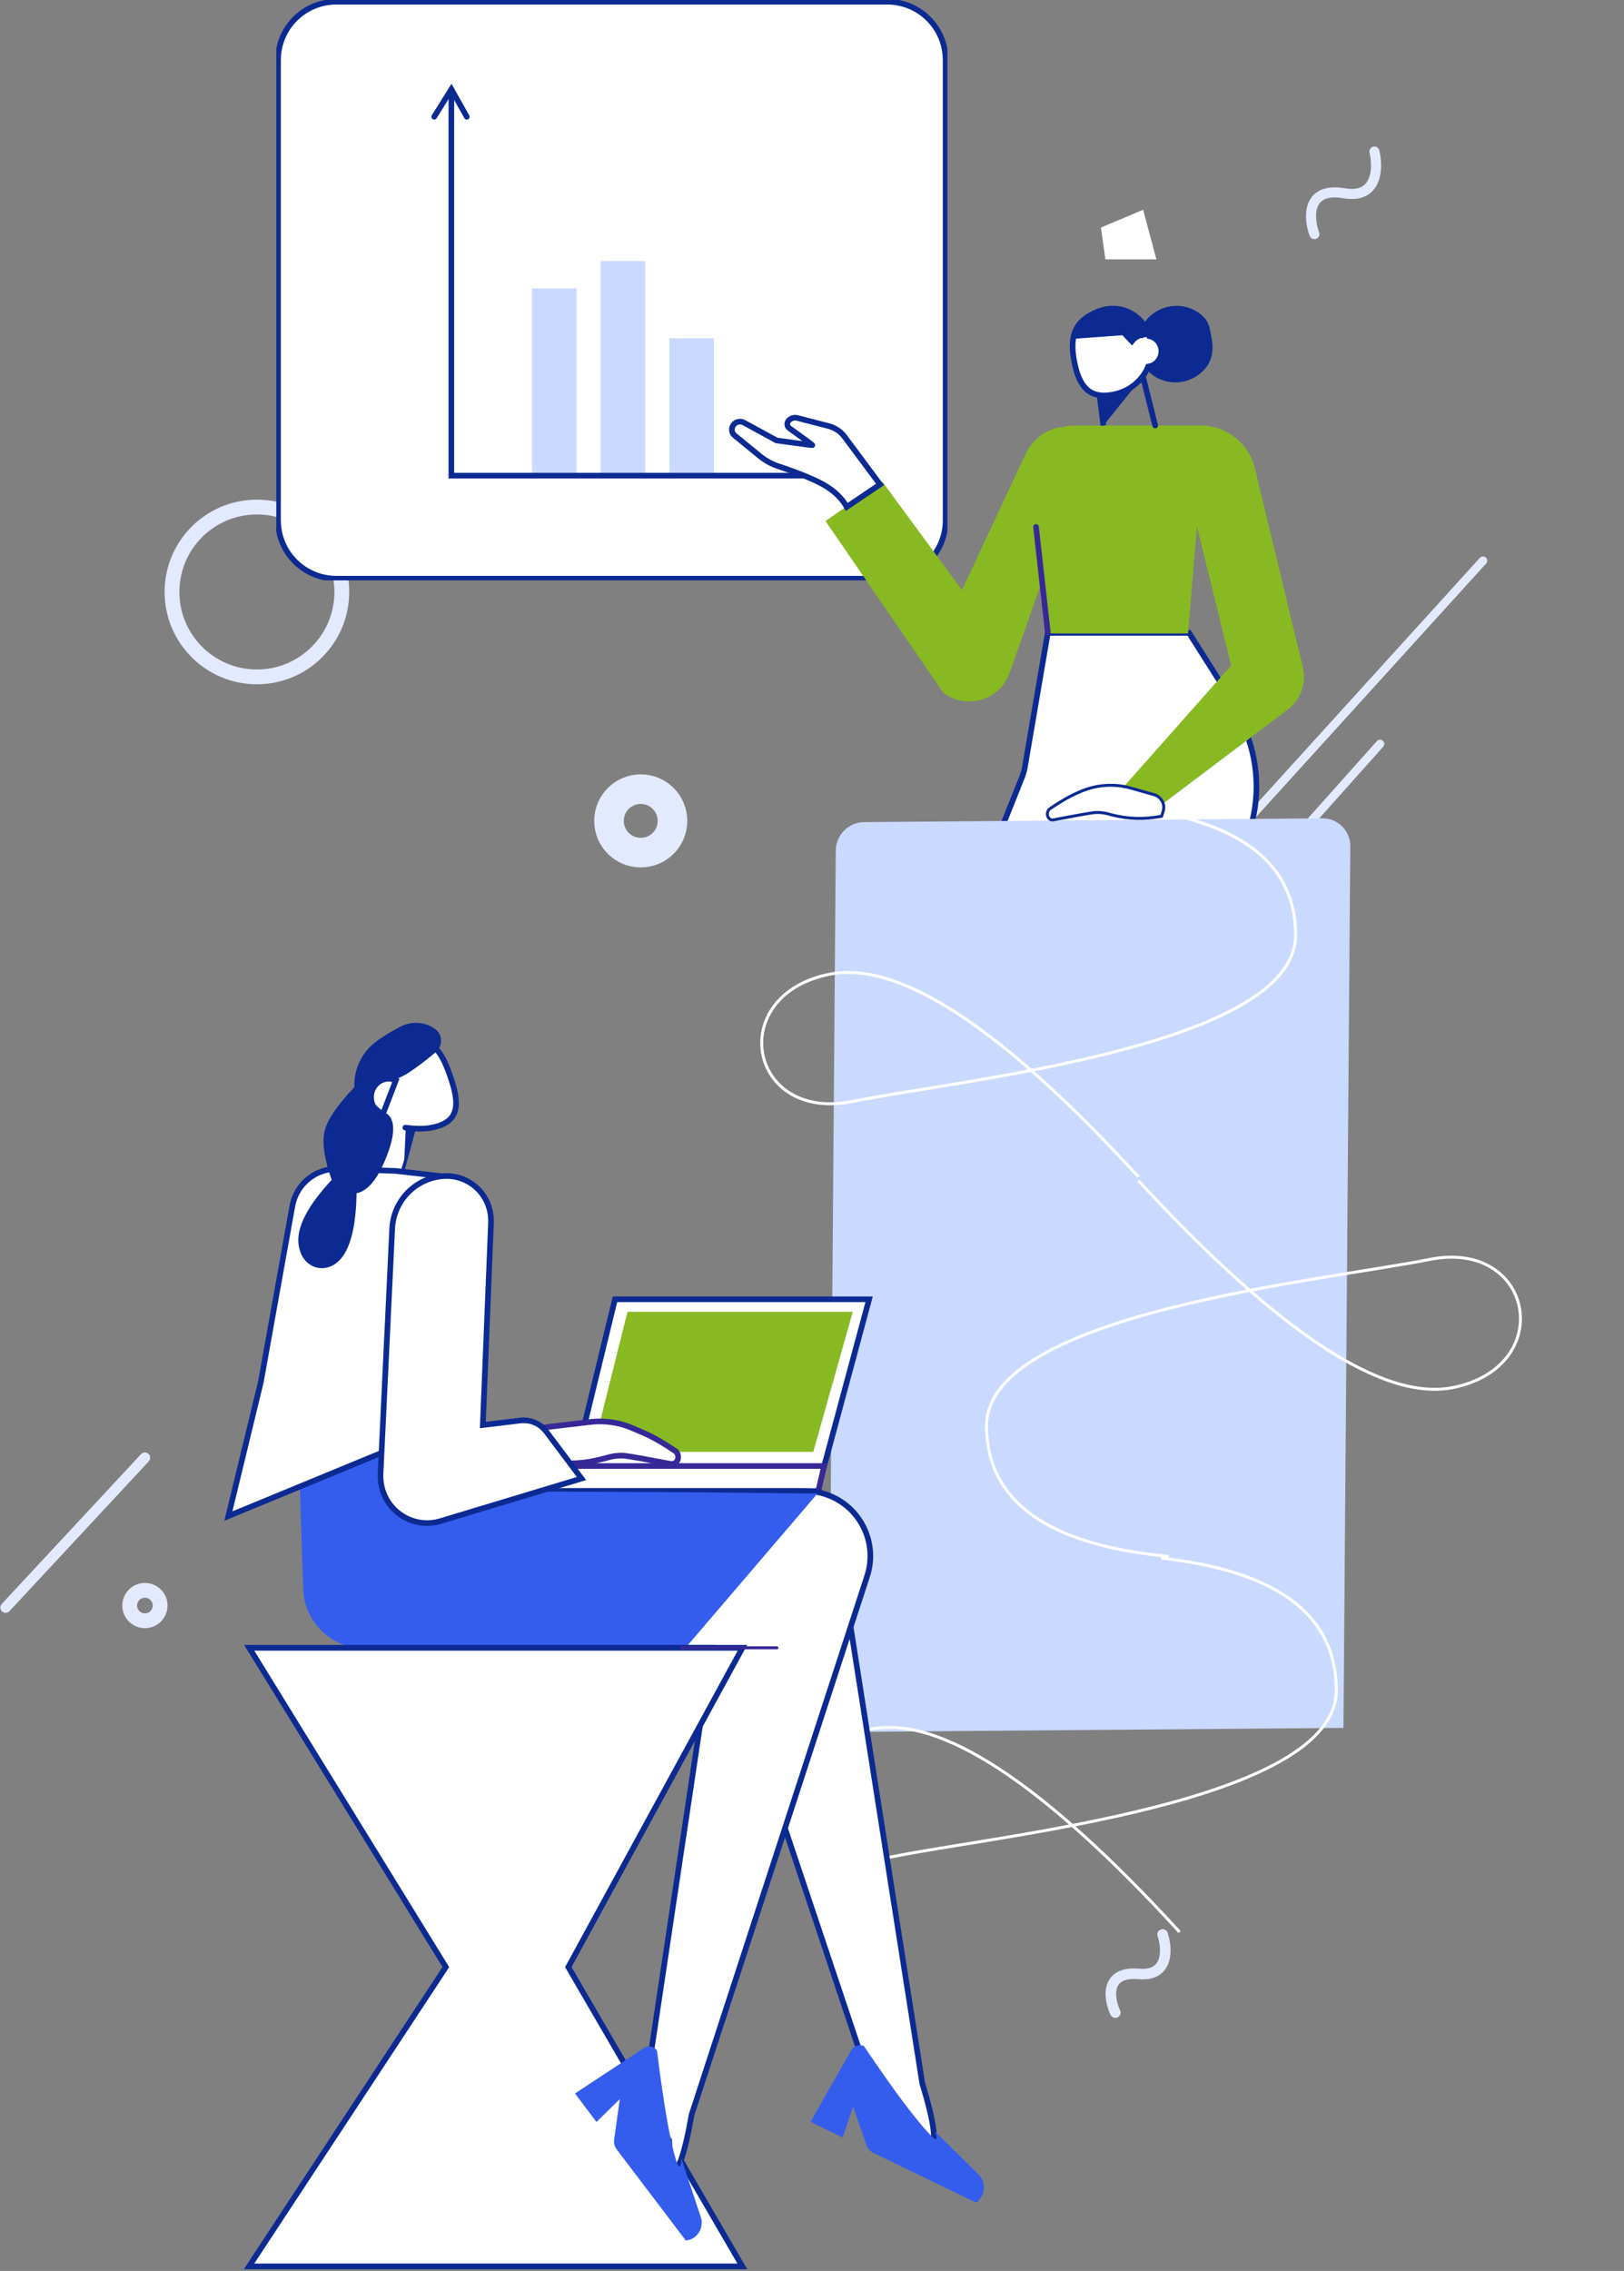 <svg width="576" height="805" viewBox="0 0 576 805" fill="none" xmlns="http://www.w3.org/2000/svg">
<rect x="0" y="0" width="576" height="805" fill="#808080" stroke="none"/>
<path d="M91.118 239.94C107.751 239.94 121.236 226.463 121.236 209.839C121.236 193.216 107.751 179.739 91.118 179.739C74.484 179.739 61 193.216 61 209.839C61 226.463 74.484 239.94 91.118 239.94Z" stroke="#E3EAFE" stroke-width="5.248"/>
<path d="M466.187 82.982C464.47 78.57 462.508 66.069 476.831 68.52C488.579 70.53 488.898 59.426 487.475 53.739" stroke="#E3EAFE" stroke-width="3.572" stroke-linecap="round"/>
<path d="M395.577 713.413C393.713 709.613 391.04 698.608 403.965 699.711C414.609 700.642 414.045 690.691 412.353 685.739" stroke="#E3EAFE" stroke-width="3.748" stroke-linecap="round"/>
<path d="M51.395 516.739L26.698 543.285L2 569.831" stroke="#E3EAFE" stroke-width="3.748" stroke-linecap="round"/>
<path d="M51.396 574.524C54.376 574.524 56.791 572.11 56.791 569.132C56.791 566.154 54.376 563.739 51.396 563.739C48.416 563.739 46 566.154 46 569.132C46 572.11 48.416 574.524 51.396 574.524Z" stroke="#E3EAFE" stroke-width="5.248"/>
<path d="M227.257 302.241C233.475 302.241 238.515 297.204 238.515 290.99C238.515 284.776 233.475 279.739 227.257 279.739C221.04 279.739 216 284.776 216 290.99C216 297.204 221.04 302.241 227.257 302.241Z" stroke="#E3EAFE" stroke-width="10.495"/>
<g clip-path="url(#clip0)">
<path fill-rule="evenodd" clip-rule="evenodd" d="M119.304 0.609H314.696C326.139 0.609 335.391 9.861 335.391 21.304V184.435C335.391 195.878 326.139 205.13 314.696 205.13H119.304C107.861 205.13 98.609 195.878 98.609 184.435V21.304C98.609 9.861 107.861 0.609 119.304 0.609Z" fill="white" stroke="#0C2A92" stroke-width="2" stroke-linecap="round"/>
<path d="M204.522 102.261H188.696V169.217H204.522V102.261Z" fill="#CAD9FF"/>
<path d="M228.87 92.522H213.044V169.217H228.87V92.522Z" fill="#CAD9FF"/>
<path d="M253.217 119.913H237.391V169.217H253.217V119.913Z" fill="#CAD9FF"/>
<path d="M160.087 31.652V168.609H292.174" stroke="#0C2A92" stroke-width="2" stroke-linecap="round"/>
<path d="M154 41.391L160.087 31.652L165.565 41.391" stroke="#0C2A92" stroke-width="2" stroke-linecap="round"/>
</g>
<path d="M526 198.739L415.944 319.923" stroke="#E3EAFE" stroke-width="2.997" stroke-linecap="round"/>
<path d="M489.465 263.711L398 366.118" stroke="#E3EAFE" stroke-width="2.997" stroke-linecap="round"/>
<path fill-rule="evenodd" clip-rule="evenodd" d="M390.484 80.662L392.058 91.942H410.158L405.437 74.366L390.484 80.662Z" fill="white"/>
<path fill-rule="evenodd" clip-rule="evenodd" d="M390.567 343.12C387.471 381.156 379.707 501.613 369.844 564.78C366.433 586.552 357.672 604.705 355.783 605.964C348.281 611 359.928 605.544 390.724 589.595L446.441 338.136" fill="white"/>
<path d="M390.567 343.12C387.471 381.156 379.707 501.613 369.844 564.78C366.433 586.552 357.672 604.705 355.783 605.964C348.281 611 359.928 605.544 390.724 589.595L446.441 338.136" stroke="#372898" stroke-width="1.049"/>
<path fill-rule="evenodd" clip-rule="evenodd" d="M362.394 275.756L336.004 341.808L389.517 358.597L416.799 361.482L441.929 298.106C446.86 285.725 446.86 271.979 441.981 259.598L438.519 250.836L421.73 224.342H371.627L363.6 271.349C363.39 272.818 362.971 274.34 362.394 275.756Z" fill="white" stroke="#0C2A92" stroke-width="2" stroke-linecap="round"/>
<path fill-rule="evenodd" clip-rule="evenodd" d="M424.511 186.62L436.683 235.884L397.649 279.901L409.716 286.984L456.619 251.623C461.288 248.108 463.439 242.127 462.075 236.461L445.077 166.002C443.083 157.66 435.948 151.627 427.501 150.892V150.84H425.98C425.928 150.84 425.875 150.84 425.823 150.84H418.32C418.268 150.84 418.163 150.84 418.11 150.84H405.781H384.638H380.914C379.235 150.84 377.661 151.102 376.139 151.574V151.364C370.683 152.361 366.119 155.929 363.758 160.913C356.255 177.019 348.701 193.073 341.198 209.18C341.198 209.18 331.807 196.378 312.973 170.776L292.774 184.679L334.483 245.432C341.041 250.574 350.537 249.419 355.678 242.861C356.675 241.602 357.462 240.133 358.039 238.612L369.529 206.189L371.837 224.552H421.363L424.511 186.62Z" fill="#89B922"/>
<path d="M405.519 134.051L409.716 150.84M391.354 150.84L389.78 138.248L391.354 150.84Z" stroke="#0C2A92" stroke-width="2" stroke-linecap="round"/>
<path d="M390.074 139.001L391.535 150.198L401.759 137.54L390.074 139.001Z" fill="#0C2A92" stroke="#0C2A92" stroke-width="0.525"/>
<path d="M426.155 131.64L426.155 131.64C420.665 136.698 412.173 136.467 407.204 131.112L407.204 131.111L407.2 131.108C404.667 128.475 404.348 124.919 404.497 121.451C404.656 118.041 405.265 114.824 407.982 112.321C413.471 107.263 421.964 107.493 426.986 112.84L426.986 112.841C427.854 113.758 428.361 114.909 428.707 116.145C428.961 117.053 429.124 117.988 429.283 118.902C429.342 119.238 429.4 119.571 429.462 119.899C430.282 124.243 429.689 128.396 426.155 131.64Z" fill="#0C2A92" stroke="#0C2A92" stroke-width="0.525"/>
<path fill-rule="evenodd" clip-rule="evenodd" d="M407.24 129.945C405.209 134.861 400.711 138.68 395.06 139.81C386.152 141.646 382.639 136.723 381.007 128.082C379.375 119.441 380.898 113.83 389.455 110.42C397.419 107.288 405.283 111.605 407.674 119.139C409.695 119.584 411.401 121.206 411.826 123.456C412.386 126.421 410.507 129.291 407.655 129.862C407.561 129.934 407.396 129.914 407.24 129.945Z" fill="white" stroke="#0C2A92" stroke-width="2"/>
<path d="M404.435 118.836L404.364 118.85L404.296 118.875C403.153 119.281 402.16 120.005 401.437 120.94L398.836 118.158L398.514 117.814L398.043 117.848L382.072 119.004C382.308 118.262 382.504 117.68 382.652 117.239C382.714 117.054 382.768 116.894 382.813 116.758C383.135 115.886 383.628 115.377 384.163 114.959C384.359 114.806 384.537 114.682 384.73 114.548C384.832 114.476 384.939 114.402 385.054 114.32C385.353 114.106 385.698 113.841 385.982 113.499C388.146 110.923 390.828 110.693 392.436 110.579C395.032 110.423 397.182 110.553 398.9 111.034C400.846 111.602 402.102 112.305 402.868 113.064C403.67 113.924 404.8 115.373 406.275 117.486L406.47 118.515C406.308 118.516 406.163 118.521 406.032 118.529C405.603 118.545 405.068 118.658 404.544 118.814L404.544 118.815L404.543 118.815L404.543 118.815L404.543 118.815L404.542 118.815L404.542 118.815L404.542 118.815L404.542 118.815L404.541 118.815L404.541 118.815L404.541 118.815L404.54 118.815L404.54 118.815L404.54 118.815L404.539 118.815L404.539 118.815L404.539 118.815L404.539 118.816L404.538 118.816L404.538 118.816L404.538 118.816L404.537 118.816L404.537 118.816L404.537 118.816L404.536 118.816L404.536 118.816L404.536 118.816L404.535 118.816L404.535 118.816L404.535 118.816L404.535 118.816L404.534 118.816L404.534 118.816L404.534 118.817L404.533 118.817L404.533 118.817L404.533 118.817L404.532 118.817L404.532 118.817L404.532 118.817L404.532 118.817L404.531 118.817L404.531 118.817L404.531 118.817L404.53 118.817L404.53 118.817L404.53 118.817L404.529 118.817L404.529 118.817L404.529 118.817L404.529 118.818L404.528 118.818L404.528 118.818L404.528 118.818L404.527 118.818L404.527 118.818L404.527 118.818L404.526 118.818L404.526 118.818L404.526 118.818L404.525 118.818L404.525 118.818L404.525 118.818L404.525 118.818L404.524 118.818L404.524 118.818L404.524 118.819L404.523 118.819L404.523 118.819L404.523 118.819L404.522 118.819L404.522 118.819L404.522 118.819L404.522 118.819L404.521 118.819L404.521 118.819L404.521 118.819L404.52 118.819L404.52 118.819L404.52 118.819L404.519 118.819L404.519 118.819L404.519 118.819L404.519 118.82L404.518 118.82L404.518 118.82L404.518 118.82L404.517 118.82L404.517 118.82L404.517 118.82L404.516 118.82L404.516 118.82L404.516 118.82L404.515 118.82L404.515 118.82L404.515 118.82L404.515 118.82L404.514 118.82L404.514 118.82L404.514 118.821L404.513 118.821L404.513 118.821L404.513 118.821L404.512 118.821L404.512 118.821L404.512 118.821L404.512 118.821L404.511 118.821L404.511 118.821L404.511 118.821L404.51 118.821L404.51 118.821L404.51 118.821L404.509 118.821L404.509 118.821L404.509 118.821L404.509 118.822L404.508 118.822L404.508 118.822L404.508 118.822L404.507 118.822L404.507 118.822L404.507 118.822L404.506 118.822L404.506 118.822L404.506 118.822L404.505 118.822L404.505 118.822L404.505 118.822L404.505 118.822L404.504 118.822L404.504 118.822L404.504 118.823L404.503 118.823L404.503 118.823L404.503 118.823L404.502 118.823L404.502 118.823L404.502 118.823L404.502 118.823L404.501 118.823L404.501 118.823L404.501 118.823L404.5 118.823L404.5 118.823L404.5 118.823L404.499 118.823L404.499 118.823L404.499 118.823L404.499 118.824L404.498 118.824L404.498 118.824L404.498 118.824L404.497 118.824L404.497 118.824L404.497 118.824L404.496 118.824L404.496 118.824L404.496 118.824L404.495 118.824L404.495 118.824L404.495 118.824L404.495 118.824L404.494 118.824L404.494 118.824L404.494 118.825L404.493 118.825L404.493 118.825L404.493 118.825L404.492 118.825L404.492 118.825L404.492 118.825L404.492 118.825L404.491 118.825L404.491 118.825L404.491 118.825L404.49 118.825L404.49 118.825L404.49 118.825L404.489 118.825L404.489 118.825L404.489 118.825L404.489 118.826L404.488 118.826L404.488 118.826L404.488 118.826L404.487 118.826L404.487 118.826L404.487 118.826L404.486 118.826L404.486 118.826L404.486 118.826L404.485 118.826L404.485 118.826L404.485 118.826L404.485 118.826L404.484 118.826L404.484 118.826L404.484 118.827L404.483 118.827L404.483 118.827L404.483 118.827L404.482 118.827L404.482 118.827L404.482 118.827L404.482 118.827L404.481 118.827L404.481 118.827L404.481 118.827L404.48 118.827L404.48 118.827L404.48 118.827L404.479 118.827L404.479 118.827L404.479 118.827L404.479 118.828L404.478 118.828L404.478 118.828L404.478 118.828L404.477 118.828L404.477 118.828L404.477 118.828L404.476 118.828L404.476 118.828L404.476 118.828L404.475 118.828L404.475 118.828L404.475 118.828L404.475 118.828L404.474 118.828L404.474 118.828L404.474 118.829L404.473 118.829L404.473 118.829L404.473 118.829L404.472 118.829L404.472 118.829L404.472 118.829L404.472 118.829L404.471 118.829L404.471 118.829L404.471 118.829L404.47 118.829L404.47 118.829L404.47 118.829L404.469 118.829L404.469 118.829L404.469 118.829L404.469 118.83L404.468 118.83L404.468 118.83L404.468 118.83L404.467 118.83L404.467 118.83L404.467 118.83L404.466 118.83L404.466 118.83L404.466 118.83L404.465 118.83L404.465 118.83L404.465 118.83L404.465 118.83L404.464 118.83L404.464 118.83L404.464 118.831L404.463 118.831L404.463 118.831L404.463 118.831L404.462 118.831L404.462 118.831L404.462 118.831L404.462 118.831L404.461 118.831L404.461 118.831L404.461 118.831L404.46 118.831L404.46 118.831L404.46 118.831L404.459 118.831L404.459 118.831L404.459 118.831L404.459 118.832L404.458 118.832L404.458 118.832L404.458 118.832L404.457 118.832L404.457 118.832L404.457 118.832L404.456 118.832L404.456 118.832L404.456 118.832L404.455 118.832L404.455 118.832L404.455 118.832L404.455 118.832L404.454 118.832L404.454 118.832L404.454 118.833L404.453 118.833L404.453 118.833L404.453 118.833L404.452 118.833L404.452 118.833L404.452 118.833L404.452 118.833L404.451 118.833L404.451 118.833L404.451 118.833L404.45 118.833L404.45 118.833L404.45 118.833L404.449 118.833L404.449 118.833L404.449 118.833L404.449 118.834L404.448 118.834L404.448 118.834L404.448 118.834L404.447 118.834L404.447 118.834L404.447 118.834L404.446 118.834L404.446 118.834L404.446 118.834L404.445 118.834L404.445 118.834L404.445 118.834L404.445 118.834L404.444 118.834L404.444 118.834L404.444 118.835L404.443 118.835L404.443 118.835L404.443 118.835L404.442 118.835L404.442 118.835L404.442 118.835L404.442 118.835L404.441 118.835L404.441 118.835L404.441 118.835L404.44 118.835L404.44 118.835L404.44 118.835L404.439 118.835L404.439 118.835L404.439 118.835L404.439 118.836L404.438 118.836L404.438 118.836L404.438 118.836L404.437 118.836L404.437 118.836L404.437 118.836L404.436 118.836L404.436 118.836L404.436 118.836L404.435 118.836Z" fill="#0C2A92" stroke="#0C2A92" stroke-width="2"/>
<path fill-rule="evenodd" clip-rule="evenodd" d="M377.713 355.396L360.295 397.944L348.858 347.579L377.713 355.396Z" fill="#372898"/>
<path fill-rule="evenodd" clip-rule="evenodd" d="M405.519 524.383L423.881 494.583L415.33 480.313L405.519 524.383Z" fill="#372898"/>
<path d="M296.424 301.532C296.467 295.991 300.965 291.463 306.469 291.418L469.032 290.082C474.537 290.037 478.965 294.491 478.922 300.032L476.497 612.5L303.967 613.918C298.462 613.963 294.035 609.509 294.078 603.968L296.424 301.532Z" fill="#CAD9FF"/>
<path d="M418.382 684.863C369.925 631.939 333.363 607.959 308.706 612.975C271.693 620.504 280.067 665.584 317.079 658.055C354.092 650.526 474.251 638.766 473.973 598.986C473.846 572.489 453.122 556.917 411.862 552.312" stroke="white" stroke-width="1.049"/>
<path d="M403.797 417.192C355.334 364.29 318.77 340.348 294.104 345.366C257.08 352.899 265.447 397.953 302.471 390.42C339.495 382.887 459.735 371.06 459.519 331.298C459.392 304.786 437.868 289.579 395.051 285.653L387.959 280.252" stroke="white" stroke-width="1.049"/>
<path d="M403.76 418.503C453.475 472.39 490.662 496.826 515.383 491.849C552.408 484.37 543.925 438.99 506.901 446.469C469.876 453.948 349.576 465.579 349.901 505.618C350.118 532.311 371.664 547.665 414.551 551.73" stroke="white" stroke-width="1.049"/>
<path fill-rule="evenodd" clip-rule="evenodd" d="M371.65 289.449C371.282 288.505 371.545 287.456 372.227 286.774C378.995 282.209 381.723 281.265 383.979 280.268C383.926 280.321 383.874 280.321 383.769 280.373C389.225 278.117 395.311 277.75 400.977 279.324L409.319 281.685C411.837 282.419 413.306 284.99 412.572 287.508C412.572 287.561 412.519 287.666 412.519 287.718L411.994 289.345L411.312 289.449C405.699 290.499 399.928 290.289 394.367 288.872L394.157 288.82C391.848 288.085 389.75 287.876 387.861 288.085C386.13 288.295 381.408 289.135 373.696 290.604C372.909 290.866 372.017 290.341 371.65 289.449Z" fill="white" stroke="#0C2A92" stroke-width="1.049"/>
<path fill-rule="evenodd" clip-rule="evenodd" d="M371.65 224.289L367.453 186.777L371.65 224.289Z" fill="white"/>
<path d="M371.65 224.289L367.453 186.777" stroke="#372898" stroke-width="2" stroke-linecap="round"/>
<path fill-rule="evenodd" clip-rule="evenodd" d="M312.133 171.72L299.594 154.879C298.177 152.938 296.131 151.574 293.77 150.997L282.806 148.164C281.651 147.849 280.445 148.269 279.658 149.161C279.028 149.895 279.081 150.997 279.868 151.679C279.92 151.732 279.972 151.732 279.972 151.784C285.639 155.824 288.314 157.817 288.104 157.817C287.842 157.817 283.592 157.24 275.461 156.138L263.814 149.79C262.554 149.108 260.928 149.476 260.089 150.682C259.249 151.889 259.459 153.515 260.613 154.407L269.532 161.7C271.473 163.274 273.677 164.48 276.038 165.267C283.278 167.681 288.524 169.832 291.934 171.72C295.764 173.871 298.597 176.547 300.328 179.695L312.133 171.72Z" fill="white" stroke="#0C2A92" stroke-width="2" stroke-linecap="round"/>
<path fill-rule="evenodd" clip-rule="evenodd" d="M309.556 741.081C320.431 754.498 327.169 760.999 329.769 760.645C332.37 760.231 331.483 752.843 327.109 738.481L295.962 540.187C294.011 527.597 282.19 519.027 269.601 520.978C267.178 521.332 264.873 522.101 262.745 523.224L167.056 571.985L255.712 580.318L309.556 741.081Z" fill="white" stroke="#0C2A92" stroke-width="2"/>
<path d="M181.445 545.374L266.387 511.057L263.066 502.836L178.124 537.154L181.445 545.374Z" fill="white" stroke="#372898" stroke-width="1.049" stroke-linecap="round"/>
<path fill-rule="evenodd" clip-rule="evenodd" d="M308.255 460.574H218.122L201.572 528.543H289.933L308.255 460.574Z" fill="white" stroke="#0C2A92" stroke-width="2" stroke-linecap="round"/>
<path fill-rule="evenodd" clip-rule="evenodd" d="M302.463 465.006H222.554L210.142 514.654H288.455L302.463 465.006Z" fill="#89B922"/>
<path fill-rule="evenodd" clip-rule="evenodd" d="M292.297 519.678H176.453V528.543H290.228L292.297 519.678Z" fill="white" stroke="#372898" stroke-width="2" stroke-linecap="round"/>
<path fill-rule="evenodd" clip-rule="evenodd" d="M240.345 517.491C240.758 516.427 240.463 515.245 239.694 514.476C232.07 509.334 228.997 508.27 226.455 507.147C225.982 506.911 225.45 506.734 224.918 506.497C220.013 504.251 214.634 503.424 209.256 504.074L188.629 506.497L176.867 508.27L183.25 517.018L197.199 518.495C202.459 519.027 207.719 518.673 212.802 517.372L214.753 516.9C217.353 516.072 219.717 515.836 221.845 516.072C223.795 516.309 229.115 517.254 237.803 518.909C238.926 519.087 239.99 518.495 240.345 517.491Z" fill="white" stroke="#372898" stroke-width="2"/>
<path d="M237.898 557.248C238.061 556.085 237.251 555.009 236.087 554.845C234.923 554.682 233.847 555.492 233.684 556.656C233.52 557.82 234.331 558.896 235.495 559.059C236.658 559.223 237.734 558.412 237.898 557.248Z" fill="white"/>
<path d="M244.98 558.219C245.144 557.055 244.333 555.979 243.17 555.816C242.006 555.652 240.93 556.463 240.766 557.627C240.603 558.791 241.413 559.866 242.577 560.03C243.741 560.194 244.817 559.383 244.98 558.219Z" fill="white"/>
<path d="M252.055 559.248C252.219 558.085 251.408 557.009 250.244 556.845C249.08 556.682 248.004 557.492 247.841 558.656C247.677 559.82 248.488 560.896 249.652 561.059C250.815 561.223 251.891 560.412 252.055 559.248Z" fill="white"/>
<path d="M131.174 417.007C131.166 416.993 131.149 416.949 131.129 416.858C131.111 416.771 131.094 416.657 131.079 416.514C131.048 416.227 131.027 415.837 131.015 415.342C130.991 414.352 131.006 412.96 131.057 411.162C131.159 407.612 131.406 402.496 131.782 395.821H148.609L142.264 415.434C138.702 416.3 135.982 416.847 134.101 417.086C133.147 417.207 132.42 417.247 131.914 417.212C131.66 417.195 131.474 417.16 131.347 417.115C131.218 417.068 131.182 417.022 131.174 417.007Z" fill="white" stroke="#0C2A92" stroke-width="0.525"/>
<path fill-rule="evenodd" clip-rule="evenodd" d="M228.465 743.977C232.07 760.881 235.143 769.747 237.626 770.574C240.108 771.402 242.709 764.427 245.309 749.592L307.546 558.745C311.506 546.629 304.886 533.626 292.77 529.666C290.465 528.898 288.042 528.543 285.618 528.543H178.226C162.15 520.623 147.669 516.013 134.785 514.653C121.9 513.294 116.876 514.949 119.713 519.677L121.132 562.941C121.486 574.762 131.179 584.101 143 584.101H252.402L228.465 743.977Z" fill="white" stroke="#0C2A92" stroke-width="2"/>
<path fill-rule="evenodd" clip-rule="evenodd" d="M289.933 529.43L243.418 528.957L177.931 528.661C161.854 520.741 147.374 516.131 134.489 514.772C121.604 513.412 112.148 515.126 106.119 519.914L107.538 563.178C107.892 574.999 117.585 584.337 129.406 584.337H242.945L289.933 529.43Z" fill="#345DEE"/>
<path fill-rule="evenodd" clip-rule="evenodd" d="M119.95 414.354L140.4 415.063L160.85 417.427L136.912 496.863L142.646 511.994L81 537.409L92.525 489.83L103.696 427.475C105.114 419.673 112.03 414.058 119.95 414.354Z" fill="white" stroke="#0C2A92" stroke-width="2" stroke-linecap="round"/>
<path fill-rule="evenodd" clip-rule="evenodd" d="M174.148 433.326L171.252 505.138L184.55 503.542C188.097 503.128 191.643 504.606 193.771 507.502L206.242 524.11L156.299 539.182C147.551 541.841 138.331 536.877 135.671 528.129C135.139 526.356 134.903 524.465 134.962 522.574L139.099 435.513C139.572 425.584 147.433 417.546 157.362 416.895C166.051 416.363 173.557 422.924 174.089 431.612C174.148 432.203 174.148 432.735 174.148 433.326Z" fill="white" stroke="#0C2A92" stroke-width="2" stroke-linecap="round"/>
<path fill-rule="evenodd" clip-rule="evenodd" d="M142.764 415.654L146.901 400.287L142.764 415.654ZM130.293 389.117L121.486 413.881L130.293 389.117Z" fill="white"/>
<path d="M130.293 389.117L121.486 413.881M142.764 415.654L146.901 400.287L142.764 415.654Z" stroke="#0C2A92" stroke-width="1.049" stroke-linecap="round"/>
<path fill-rule="evenodd" clip-rule="evenodd" d="M88.388 584.102H263.336L201.572 697.286L237.33 758.754C237.685 765.551 238.158 769.452 238.808 770.575C239.458 771.639 240.345 770.161 241.586 766.083L263.277 803.378H88.329L158.131 697.286L88.388 584.102Z" fill="white" stroke="#0C2A92" stroke-width="2" stroke-linecap="round"/>
<path fill-rule="evenodd" clip-rule="evenodd" d="M243.241 794.215L218.712 761.885C217.944 760.881 217.649 759.639 217.826 758.398L219.835 744.095L211.561 752.192L203.936 742.086L228.346 726.009C229.883 725.004 231.893 725.359 233.016 726.837C234.907 742.026 236.739 753.434 238.512 760.999C240.285 768.564 241.349 769.983 241.704 765.254L248.56 785.882C249.683 789.251 247.851 792.915 244.482 793.979C244.068 794.038 243.654 794.156 243.241 794.215ZM346.259 780.799L309.733 763.127C308.61 762.595 307.723 761.59 307.309 760.408L302.581 746.755L298.858 757.689L287.51 752.133L301.931 726.718C302.817 725.123 304.827 724.532 306.423 725.3C314.993 738.007 321.79 747.346 326.814 753.256C331.838 759.226 333.433 759.994 331.601 755.561L347.086 770.81C349.628 773.293 349.628 777.371 347.146 779.912C346.909 780.326 346.555 780.562 346.259 780.799Z" fill="#345DEE"/>
<path fill-rule="evenodd" clip-rule="evenodd" d="M129.924 393.137L128.024 384.002C126.684 374.449 134.312 367.635 143.886 367.952C154.243 368.297 157.015 373.392 160.234 383.142C163.454 392.891 162.264 398.616 152.145 400.126C150.014 400.428 147.249 400.392 143.846 399.957" fill="white"/>
<path d="M129.924 393.137L128.024 384.002C126.684 374.449 134.312 367.635 143.886 367.952C154.243 368.297 157.015 373.392 160.234 383.142C163.454 392.891 162.264 398.616 152.145 400.126C150.014 400.428 147.249 400.392 143.846 399.957" stroke="#0C2A92" stroke-width="1.049" stroke-linecap="round"/>
<path fill-rule="evenodd" clip-rule="evenodd" d="M135.75 395.057C133.636 394.299 132.004 392.309 131.645 389.821C131.184 386.285 133.565 382.954 136.937 382.451C138.179 382.25 139.34 382.47 140.406 382.937L135.75 395.057ZM129.841 392.909L127.941 383.774C126.601 374.221 134.229 367.408 143.803 367.725C154.161 368.07 156.932 373.164 160.152 382.914C163.371 392.664 162.241 398.381 152.063 399.898C149.931 400.2 147.166 400.164 143.763 399.729" fill="white"/>
<path d="M129.841 392.909L127.941 383.774C126.601 374.221 134.229 367.408 143.803 367.725C154.161 368.07 156.932 373.164 160.152 382.914C163.371 392.664 162.241 398.381 152.063 399.898C149.931 400.2 147.166 400.164 143.763 399.729M135.75 395.057C133.636 394.299 132.004 392.309 131.645 389.821C131.184 386.285 133.565 382.954 136.937 382.451C138.179 382.25 139.34 382.47 140.406 382.937L135.75 395.057Z" stroke="#0C2A92" stroke-width="2" stroke-linecap="round"/>
<path d="M133.888 383.628L133.9 383.612L133.914 383.598C134.396 383.097 134.843 382.691 135.257 382.389C135.669 382.089 136.061 381.883 136.431 381.803C137.215 381.631 138.121 381.754 138.872 381.89C139.05 381.922 139.214 381.954 139.369 381.984C139.553 382.02 139.723 382.053 139.883 382.08C140.025 382.104 140.147 382.12 140.247 382.128C140.352 382.135 140.417 382.131 140.453 382.123L140.453 382.123L140.46 382.122C141.515 381.92 143.197 381.078 145.519 379.536C147.829 378.002 150.742 375.796 154.247 372.903L154.247 372.903L154.25 372.901C156.482 371.102 156.8 367.901 155.037 365.783C154.719 365.43 154.426 365.107 154.041 364.862L154.041 364.862L154.033 364.856C150.559 362.449 145.977 362.16 142.166 364.165C137.505 366.621 134.09 368.799 132.026 370.729L132.025 370.73C125.827 376.461 124.161 385.517 127.911 392.916C127.911 392.917 127.911 392.917 127.911 392.918L128.895 394.807L132.884 398.087C132.885 398.088 132.885 398.088 132.886 398.089C134.085 399.033 135.837 398.873 136.883 397.71C137.482 397 137.711 396.027 137.427 395.163C135.762 394.718 134.588 394.316 133.867 393.857C133.729 393.769 133.578 393.678 133.421 393.583C133.087 393.382 132.727 393.165 132.415 392.931C131.951 392.585 131.526 392.157 131.372 391.592C130.735 389.44 131.666 386.761 133.888 383.628Z" fill="#0C2A92" stroke="#0C2A92" stroke-width="0.525"/>
<path d="M143.759 411.474L143.608 411.714L144.19 400.057L146.237 400.755L143.759 411.474Z" fill="#0C2A92" stroke="#0C2A92" stroke-width="0.525"/>
<path fill-rule="evenodd" clip-rule="evenodd" d="M241.763 584.102H275.571H241.763Z" fill="white"/>
<path d="M241.763 584.102H275.571" stroke="#372898" stroke-width="1.049" stroke-linecap="round"/>
<path d="M126.121 385.695C126.085 385.605 126.05 385.516 126.015 385.425C119.638 392.123 116.041 397.433 115.28 401.469C114.512 405.548 115.399 411.163 117.94 418.314C109.488 427.357 105.528 434.863 106.119 440.774C107.006 449.639 115.871 452.003 120.895 445.798C124.264 441.66 126.037 433.977 126.215 422.747C130.056 422.156 133.484 418.137 136.558 410.631C139.631 403.124 139.986 398.101 137.74 395.559M126.121 385.695C123.012 388.967 120.576 391.9 118.815 394.509C117 397.199 115.913 399.529 115.538 401.518C114.783 405.527 115.65 411.088 118.187 418.226L118.241 418.377L118.132 418.493C113.915 423.005 110.829 427.123 108.871 430.841C106.912 434.56 106.092 437.861 106.38 440.748C106.815 445.092 109.194 447.799 112.034 448.687C114.877 449.575 118.24 448.66 120.691 445.632L120.692 445.632C124 441.569 125.775 433.967 125.952 422.743L125.956 422.521L126.175 422.488C128.014 422.205 129.779 421.098 131.475 419.112C133.171 417.124 134.784 414.271 136.315 410.531C137.847 406.79 138.693 403.687 138.882 401.213C139.067 398.794 138.622 397.011 137.613 395.814M126.121 385.695C126.187 385.625 126.253 385.555 126.32 385.485C127.822 389.297 129.326 391.867 130.943 393.195C132.598 394.554 134.844 395.382 137.74 395.559M126.121 385.695C127.61 389.451 129.121 392.038 130.776 393.398C132.462 394.782 134.728 395.62 137.613 395.814M137.613 395.814C137.65 395.816 137.687 395.819 137.724 395.821L137.74 395.559M137.613 395.814C137.59 395.786 137.567 395.759 137.543 395.733L137.74 395.559" fill="#0C2A92" stroke="#0C2A92" stroke-width="0.525"/>
<defs>
<clipPath id="clip0">
<rect width="238" height="205.739" fill="white" transform="translate(98)"/>
</clipPath>
</defs>
</svg>
